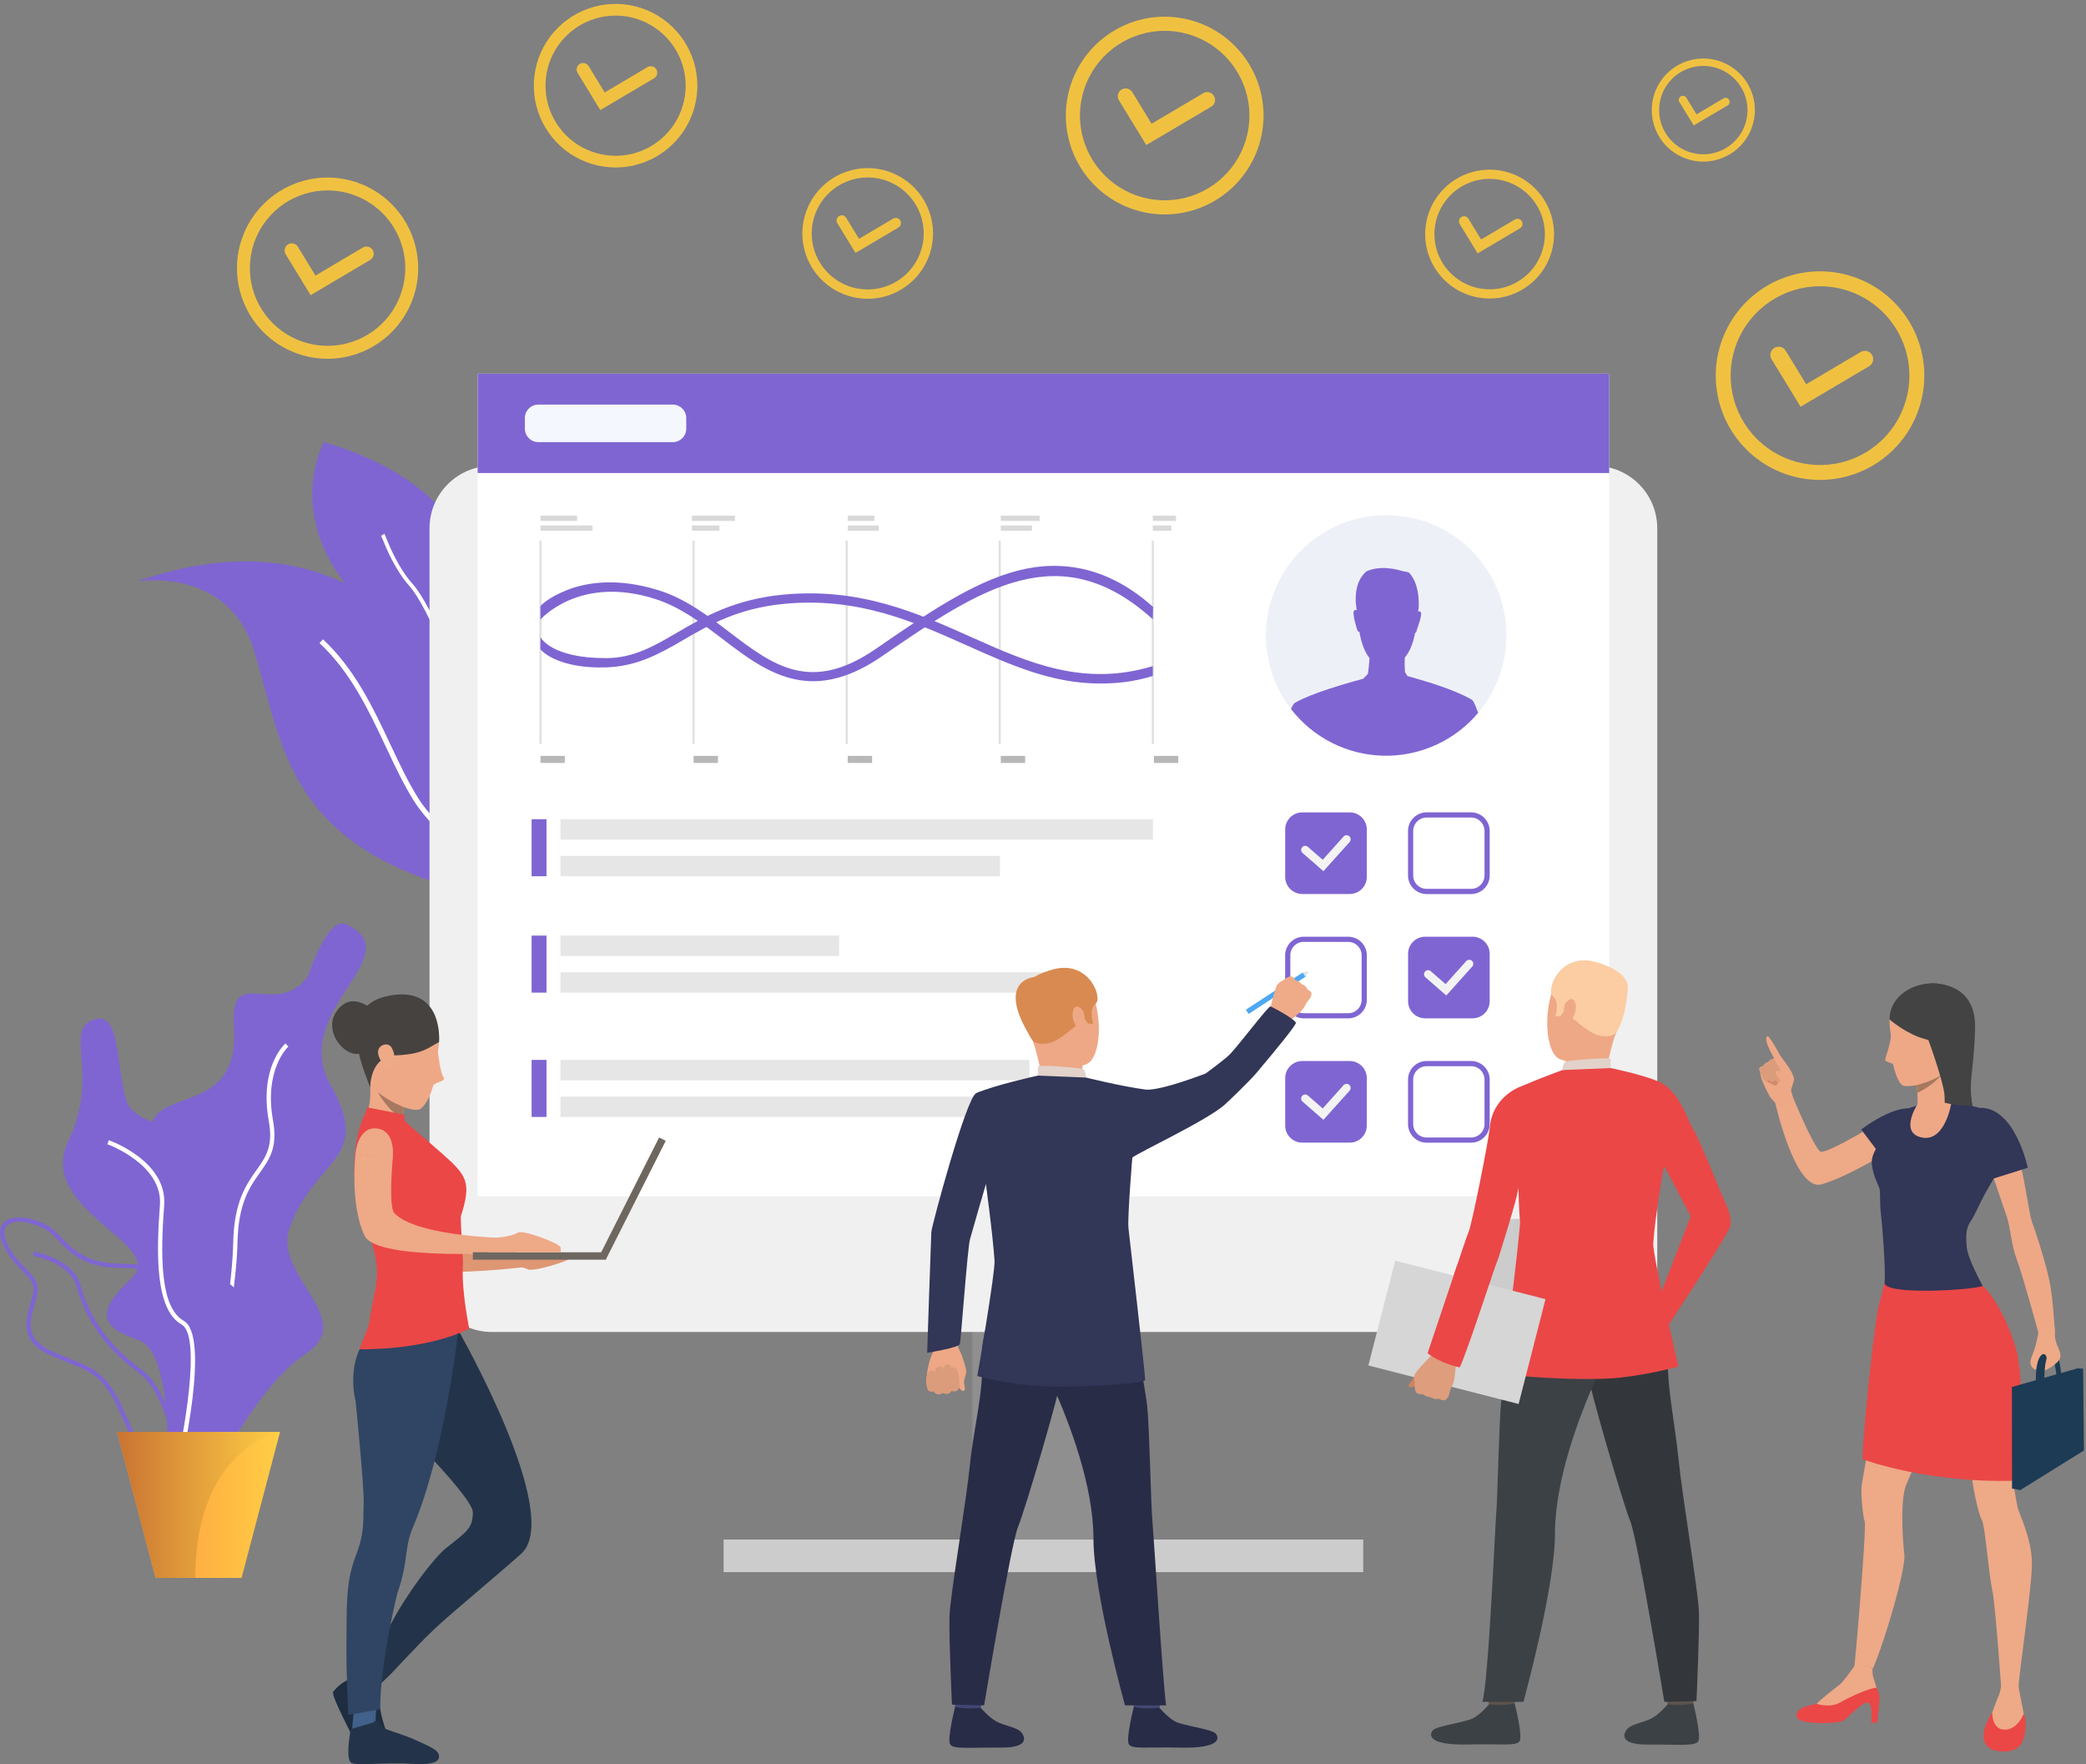 <svg width="162" height="137" viewBox="0 0 162 137" fill="none" xmlns="http://www.w3.org/2000/svg">
<rect x="0" y="0" width="162" height="137" fill="#808080" stroke="none"/>
<g clip-path="url(#clip0_601_1543)">
<path d="M37.938 57.828C39.926 62.169 41.045 66.276 39.579 68.107C39.494 68.214 39.399 68.314 39.296 68.405C38.168 69.399 35.949 69.422 32.202 67.941C22.232 64.003 21.759 57.206 19.742 50.568C17.754 44.014 10.807 45.122 10.633 45.151C26.813 39.517 34.563 50.465 37.938 57.828Z" fill="#7F65D2"/>
<path d="M39.581 68.109C39.495 68.216 39.4 68.315 39.298 68.406C37.424 67.279 33.841 64.887 32.148 62.201C31.351 60.936 30.68 59.508 29.969 58.001C28.625 55.149 27.237 52.2 24.812 49.939L25.083 49.648C27.564 51.963 28.968 54.946 30.327 57.832C31.032 59.329 31.697 60.743 32.483 61.989C34.132 64.608 37.756 67.01 39.581 68.109Z" fill="white"/>
<path d="M36.204 59.601C36.086 59.89 36.01 60.053 36.002 60.076C35.971 59.917 35.941 59.759 35.911 59.601C34.581 52.786 32.803 52.074 27.469 46.116C22.015 40.015 25.151 34.333 25.151 34.333C43.424 39.614 37.445 56.554 36.204 59.601Z" fill="#7F65D2"/>
<path d="M36.206 59.601C36.088 59.89 36.012 60.053 36.004 60.076C35.974 59.917 35.944 59.759 35.913 59.601C36.506 53.709 32.951 46.796 31.834 45.555C30.679 44.271 29.966 42.504 29.699 41.838C29.654 41.728 29.611 41.622 29.598 41.601L29.855 41.456C29.878 41.496 29.908 41.569 29.973 41.731C30.236 42.383 30.935 44.114 32.056 45.359C33.47 46.929 36.749 53.876 36.206 59.601Z" fill="white"/>
<path d="M139.834 31.586L137.582 27.899C137.494 27.754 137.466 27.579 137.506 27.414C137.546 27.249 137.65 27.106 137.795 27.017C137.94 26.928 138.115 26.901 138.28 26.941C138.445 26.981 138.588 27.085 138.677 27.23L140.269 29.839L144.503 27.333C144.65 27.247 144.825 27.222 144.99 27.265C145.155 27.307 145.297 27.414 145.383 27.56C145.47 27.707 145.495 27.882 145.452 28.047C145.41 28.212 145.303 28.354 145.156 28.441L139.834 31.586Z" fill="#F0C141"/>
<path d="M141.345 37.269C139.743 37.269 138.177 36.794 136.845 35.904C135.514 35.014 134.475 33.749 133.863 32.27C133.25 30.79 133.089 29.161 133.402 27.59C133.714 26.019 134.486 24.576 135.619 23.443C136.751 22.311 138.194 21.539 139.766 21.227C141.337 20.915 142.965 21.075 144.445 21.688C145.925 22.301 147.19 23.339 148.079 24.671C148.969 26.003 149.444 27.569 149.444 29.171C149.442 31.318 148.588 33.377 147.069 34.895C145.551 36.413 143.492 37.267 141.345 37.269ZM141.345 22.229C139.972 22.229 138.63 22.636 137.488 23.399C136.346 24.161 135.456 25.245 134.931 26.514C134.405 27.782 134.268 29.178 134.535 30.525C134.803 31.872 135.464 33.109 136.435 34.08C137.406 35.051 138.643 35.712 139.99 35.98C141.336 36.248 142.732 36.11 144.001 35.585C145.269 35.059 146.354 34.17 147.116 33.028C147.879 31.886 148.286 30.544 148.286 29.171C148.284 27.331 147.553 25.566 146.251 24.265C144.95 22.963 143.186 22.231 141.345 22.229Z" fill="#F0C141"/>
<path d="M114.754 19.675L113.363 17.396C113.308 17.306 113.291 17.198 113.316 17.096C113.341 16.994 113.405 16.906 113.495 16.851C113.584 16.796 113.692 16.779 113.794 16.804C113.897 16.829 113.985 16.893 114.04 16.983L115.023 18.597L117.64 17.049C117.685 17.022 117.734 17.005 117.786 16.997C117.837 16.99 117.89 16.993 117.94 17.006C117.991 17.019 118.038 17.041 118.08 17.073C118.121 17.104 118.157 17.143 118.183 17.188C118.21 17.233 118.227 17.282 118.234 17.334C118.242 17.385 118.239 17.438 118.226 17.488C118.213 17.539 118.19 17.586 118.159 17.628C118.128 17.669 118.089 17.705 118.044 17.731L114.754 19.675Z" fill="#F0C141"/>
<path d="M115.688 23.183C114.697 23.184 113.729 22.891 112.906 22.341C112.082 21.792 111.44 21.01 111.061 20.096C110.682 19.181 110.583 18.174 110.776 17.203C110.969 16.232 111.445 15.34 112.146 14.64C112.846 13.94 113.738 13.463 114.709 13.27C115.68 13.077 116.686 13.177 117.601 13.556C118.516 13.935 119.297 14.577 119.847 15.4C120.397 16.224 120.69 17.192 120.689 18.182C120.687 19.508 120.159 20.779 119.222 21.716C118.284 22.654 117.013 23.181 115.688 23.183ZM115.688 13.889C114.839 13.889 114.01 14.14 113.305 14.612C112.599 15.083 112.049 15.753 111.725 16.536C111.4 17.32 111.315 18.183 111.48 19.015C111.645 19.847 112.053 20.611 112.653 21.211C113.253 21.811 114.017 22.22 114.849 22.386C115.681 22.552 116.543 22.467 117.327 22.143C118.111 21.819 118.781 21.27 119.253 20.564C119.725 19.859 119.977 19.03 119.977 18.182C119.976 17.045 119.524 15.954 118.72 15.15C117.915 14.346 116.825 13.893 115.688 13.892V13.889Z" fill="#F0C141"/>
<path d="M89.02 11.264L86.885 7.769C86.809 7.632 86.789 7.471 86.829 7.319C86.869 7.167 86.966 7.037 87.1 6.955C87.234 6.874 87.394 6.847 87.548 6.881C87.701 6.915 87.835 7.006 87.922 7.137L89.433 9.609L93.446 7.236C93.585 7.154 93.75 7.131 93.906 7.171C94.063 7.211 94.197 7.311 94.279 7.45C94.361 7.589 94.385 7.755 94.344 7.911C94.304 8.067 94.204 8.201 94.065 8.283L89.02 11.264Z" fill="#F0C141"/>
<path d="M90.451 16.653C88.933 16.653 87.448 16.202 86.186 15.359C84.923 14.515 83.939 13.316 83.358 11.913C82.777 10.51 82.625 8.967 82.921 7.477C83.217 5.988 83.948 4.62 85.022 3.546C86.096 2.473 87.464 1.741 88.953 1.445C90.442 1.149 91.986 1.301 93.389 1.882C94.792 2.463 95.991 3.447 96.835 4.71C97.678 5.972 98.128 7.457 98.128 8.975C98.126 11.011 97.317 12.962 95.877 14.401C94.438 15.841 92.486 16.65 90.451 16.653ZM90.451 2.394C89.149 2.394 87.877 2.78 86.795 3.503C85.713 4.227 84.869 5.254 84.371 6.457C83.873 7.659 83.743 8.982 83.997 10.259C84.251 11.536 84.877 12.708 85.798 13.628C86.718 14.549 87.891 15.175 89.167 15.429C90.444 15.683 91.767 15.553 92.969 15.055C94.172 14.557 95.2 13.713 95.923 12.631C96.646 11.549 97.032 10.277 97.032 8.975C97.029 7.23 96.335 5.558 95.102 4.324C93.868 3.09 92.196 2.396 90.451 2.394Z" fill="#F0C141"/>
<path d="M66.438 19.642L65.028 17.332C65 17.287 64.982 17.237 64.974 17.185C64.965 17.133 64.968 17.079 64.98 17.028C64.992 16.977 65.015 16.928 65.046 16.886C65.077 16.843 65.116 16.807 65.161 16.78C65.206 16.752 65.256 16.734 65.308 16.726C65.36 16.717 65.413 16.719 65.465 16.732C65.516 16.744 65.564 16.767 65.607 16.798C65.65 16.829 65.686 16.868 65.713 16.913L66.711 18.546L69.363 16.976C69.408 16.949 69.458 16.931 69.511 16.924C69.563 16.917 69.616 16.919 69.667 16.933C69.718 16.946 69.766 16.969 69.809 17C69.851 17.032 69.886 17.072 69.913 17.117C69.94 17.163 69.958 17.213 69.966 17.265C69.973 17.317 69.97 17.371 69.957 17.422C69.944 17.473 69.921 17.521 69.889 17.563C69.857 17.605 69.818 17.641 69.772 17.668L66.438 19.642Z" fill="#F0C141"/>
<path d="M67.387 23.203C66.383 23.203 65.402 22.906 64.568 22.349C63.733 21.791 63.083 20.999 62.699 20.072C62.315 19.145 62.214 18.125 62.41 17.14C62.606 16.156 63.089 15.252 63.798 14.543C64.508 13.833 65.412 13.35 66.396 13.154C67.38 12.958 68.4 13.058 69.327 13.442C70.254 13.826 71.047 14.477 71.604 15.311C72.162 16.145 72.46 17.126 72.46 18.13C72.458 19.475 71.923 20.764 70.972 21.715C70.021 22.666 68.732 23.202 67.387 23.203ZM67.387 13.781C66.527 13.781 65.686 14.037 64.971 14.514C64.255 14.992 63.698 15.671 63.369 16.466C63.039 17.261 62.953 18.135 63.121 18.979C63.289 19.823 63.703 20.598 64.311 21.206C64.92 21.814 65.695 22.228 66.538 22.396C67.382 22.564 68.257 22.478 69.051 22.149C69.846 21.82 70.525 21.262 71.003 20.547C71.481 19.832 71.736 18.991 71.736 18.131C71.736 16.977 71.278 15.871 70.462 15.055C69.647 14.24 68.54 13.781 67.387 13.781Z" fill="#F0C141"/>
<path d="M46.619 8.549L44.855 5.658C44.821 5.602 44.798 5.539 44.787 5.474C44.777 5.408 44.78 5.342 44.795 5.277C44.811 5.213 44.839 5.153 44.878 5.099C44.917 5.046 44.966 5 45.022 4.966C45.078 4.932 45.141 4.908 45.206 4.898C45.272 4.888 45.338 4.891 45.403 4.906C45.467 4.922 45.527 4.95 45.581 4.989C45.634 5.027 45.679 5.076 45.714 5.133L46.962 7.178L50.284 5.213C50.341 5.179 50.404 5.157 50.469 5.148C50.534 5.138 50.601 5.142 50.665 5.158C50.729 5.175 50.789 5.204 50.842 5.243C50.895 5.283 50.939 5.333 50.973 5.389C51.007 5.446 51.029 5.509 51.038 5.575C51.047 5.64 51.044 5.707 51.027 5.771C51.011 5.835 50.982 5.895 50.942 5.948C50.903 6 50.853 6.045 50.796 6.079L46.619 8.549Z" fill="#F0C141"/>
<path d="M47.808 13.006C46.551 13.006 45.324 12.633 44.279 11.935C43.235 11.237 42.421 10.245 41.94 9.085C41.46 7.924 41.334 6.647 41.579 5.416C41.824 4.184 42.429 3.052 43.318 2.164C44.206 1.276 45.338 0.671 46.57 0.426C47.802 0.181 49.079 0.307 50.239 0.788C51.399 1.269 52.391 2.083 53.089 3.128C53.786 4.173 54.158 5.401 54.158 6.657C54.156 8.34 53.486 9.954 52.295 11.144C51.105 12.334 49.491 13.004 47.808 13.006ZM47.808 1.211C46.731 1.211 45.678 1.53 44.783 2.128C43.888 2.726 43.19 3.576 42.778 4.571C42.366 5.566 42.258 6.66 42.468 7.716C42.678 8.772 43.196 9.742 43.957 10.503C44.718 11.265 45.688 11.784 46.744 11.994C47.8 12.204 48.894 12.097 49.889 11.685C50.883 11.273 51.734 10.576 52.332 9.681C52.931 8.786 53.25 7.733 53.25 6.657C53.249 5.213 52.675 3.829 51.655 2.809C50.635 1.788 49.251 1.213 47.808 1.211Z" fill="#F0C141"/>
<path d="M24.124 22.922L22.166 19.716C22.1 19.591 22.084 19.445 22.121 19.308C22.159 19.171 22.247 19.054 22.368 18.98C22.489 18.906 22.633 18.881 22.772 18.909C22.911 18.938 23.034 19.019 23.115 19.135L24.5 21.402L28.18 19.223C28.243 19.186 28.313 19.162 28.385 19.151C28.458 19.141 28.532 19.145 28.603 19.163C28.674 19.181 28.74 19.213 28.799 19.257C28.857 19.301 28.907 19.356 28.944 19.419C28.981 19.483 29.006 19.552 29.016 19.625C29.026 19.697 29.022 19.771 29.004 19.842C28.986 19.913 28.954 19.98 28.91 20.038C28.866 20.097 28.811 20.146 28.748 20.183L24.124 22.922Z" fill="#F0C141"/>
<path d="M25.44 27.862C24.048 27.862 22.688 27.45 21.53 26.676C20.373 25.903 19.471 24.804 18.938 23.518C18.405 22.232 18.266 20.817 18.538 19.452C18.809 18.086 19.479 16.832 20.464 15.848C21.448 14.864 22.702 14.194 24.067 13.922C25.432 13.65 26.847 13.79 28.133 14.323C29.419 14.855 30.518 15.757 31.292 16.915C32.065 18.072 32.478 19.433 32.478 20.825C32.475 22.69 31.733 24.479 30.414 25.798C29.094 27.117 27.306 27.86 25.44 27.862ZM25.44 14.787C24.247 14.787 23.08 15.141 22.087 15.804C21.095 16.467 20.321 17.41 19.864 18.513C19.408 19.616 19.288 20.829 19.521 22C19.754 23.17 20.329 24.246 21.173 25.09C22.017 25.934 23.092 26.509 24.263 26.741C25.433 26.974 26.647 26.855 27.75 26.398C28.852 25.941 29.795 25.168 30.458 24.175C31.121 23.183 31.475 22.016 31.475 20.822C31.474 19.222 30.837 17.688 29.706 16.557C28.574 15.425 27.04 14.789 25.44 14.787Z" fill="#F0C141"/>
<path d="M131.534 9.741L130.422 7.922C130.4 7.886 130.385 7.847 130.379 7.806C130.372 7.765 130.374 7.723 130.384 7.682C130.394 7.642 130.411 7.604 130.436 7.57C130.46 7.536 130.491 7.508 130.527 7.486C130.562 7.464 130.602 7.45 130.643 7.443C130.684 7.437 130.726 7.439 130.766 7.448C130.807 7.458 130.845 7.476 130.879 7.5C130.912 7.525 130.941 7.556 130.962 7.591L131.753 8.88L133.845 7.642C133.918 7.599 134.004 7.587 134.086 7.607C134.167 7.628 134.237 7.681 134.28 7.753C134.323 7.825 134.335 7.912 134.314 7.993C134.294 8.075 134.241 8.145 134.169 8.187L131.534 9.741Z" fill="#F0C141"/>
<path d="M132.281 12.552C131.489 12.552 130.715 12.317 130.057 11.877C129.398 11.437 128.885 10.812 128.582 10.08C128.279 9.348 128.2 8.543 128.354 7.767C128.509 6.99 128.89 6.277 129.45 5.717C130.01 5.157 130.724 4.776 131.5 4.621C132.277 4.467 133.082 4.546 133.814 4.85C134.545 5.153 135.17 5.666 135.61 6.324C136.05 6.983 136.285 7.757 136.285 8.549C136.283 9.61 135.861 10.628 135.111 11.378C134.36 12.129 133.342 12.551 132.281 12.552ZM132.281 5.119C131.602 5.119 130.939 5.32 130.374 5.697C129.81 6.074 129.37 6.61 129.11 7.237C128.851 7.864 128.783 8.554 128.915 9.22C129.047 9.886 129.374 10.497 129.854 10.977C130.334 11.457 130.946 11.784 131.611 11.916C132.277 12.049 132.967 11.981 133.594 11.721C134.221 11.461 134.757 11.022 135.134 10.457C135.512 9.893 135.713 9.229 135.713 8.551C135.712 7.64 135.351 6.768 134.707 6.124C134.064 5.48 133.191 5.118 132.281 5.117V5.119Z" fill="#F0C141"/>
<path d="M75.509 120.822H86.551V87.284H75.509V120.822Z" fill="#8F8F8F"/>
<path d="M38.207 103.439L123.853 103.439C126.532 103.439 128.703 101.268 128.703 98.59V41.027C128.703 38.349 126.532 36.177 123.853 36.177L38.207 36.177C35.529 36.177 33.357 38.349 33.357 41.027L33.357 98.59C33.357 101.268 35.529 103.439 38.207 103.439Z" fill="#F0F0F0"/>
<path d="M37.095 92.899L124.973 92.899L124.973 29.019L37.095 29.019L37.095 92.899Z" fill="white"/>
<path d="M37.095 36.734L124.973 36.734V29.019L37.095 29.019V36.734Z" fill="#7F65D2"/>
<path d="M114.277 97.722C114.277 99.421 115.897 100.798 117.894 100.798C119.892 100.798 121.51 99.421 121.51 97.722C121.51 96.024 119.891 94.647 117.894 94.647C115.898 94.647 114.277 96.024 114.277 97.722Z" fill="#CCCCCC"/>
<path d="M105.871 119.556H56.195V122.087H105.871V119.556Z" fill="#CCCCCC"/>
<path d="M52.248 31.419H41.809C41.231 31.419 40.762 31.888 40.762 32.467V33.287C40.762 33.866 41.231 34.335 41.809 34.335H52.248C52.826 34.335 53.295 33.866 53.295 33.287V32.467C53.295 31.888 52.826 31.419 52.248 31.419Z" fill="#F5F7FF"/>
<path d="M89.541 63.617H43.531V65.199H89.541V63.617Z" fill="#E6E6E6"/>
<path d="M77.656 66.466H43.531V68.047H77.656V66.466Z" fill="#E6E6E6"/>
<path d="M65.169 72.655H43.531V74.237H65.169V72.655Z" fill="#E6E6E6"/>
<path d="M82.405 75.503H43.531V77.085H82.405V75.503Z" fill="#E6E6E6"/>
<path d="M79.948 82.309H43.531V83.891H79.948V82.309Z" fill="#E6E6E6"/>
<path d="M88 85.158H43.531V86.739H88V85.158Z" fill="#E6E6E6"/>
<path d="M42.441 63.617H41.285V68.047H42.441V63.617Z" fill="#7F65D2"/>
<path d="M42.441 72.655H41.285V77.085H42.441V72.655Z" fill="#7F65D2"/>
<path d="M42.441 82.309H41.285V86.739H42.441V82.309Z" fill="#7F65D2"/>
<path d="M104.82 82.397H101.135C100.402 82.397 99.809 82.991 99.809 83.723V87.408C99.809 88.141 100.402 88.734 101.135 88.734H104.82C105.552 88.734 106.146 88.141 106.146 87.408V83.723C106.146 82.991 105.552 82.397 104.82 82.397Z" fill="#7F65D2"/>
<path d="M102.777 86.962L101.175 85.565C101.14 85.539 101.111 85.506 101.089 85.468C101.067 85.43 101.053 85.388 101.049 85.345C101.044 85.301 101.048 85.257 101.062 85.216C101.075 85.174 101.096 85.135 101.125 85.102C101.154 85.069 101.189 85.043 101.229 85.024C101.268 85.006 101.311 84.996 101.355 84.994C101.399 84.993 101.442 85.001 101.483 85.018C101.523 85.034 101.56 85.059 101.59 85.091L102.723 86.078L104.338 84.277C104.394 84.214 104.473 84.176 104.557 84.171C104.64 84.166 104.723 84.194 104.786 84.25C104.849 84.306 104.887 84.384 104.892 84.468C104.897 84.552 104.869 84.635 104.813 84.698L102.777 86.962Z" fill="#F3F3F3"/>
<path d="M104.703 79.083H101.249C100.866 79.083 100.499 78.93 100.228 78.66C99.957 78.389 99.805 78.022 99.805 77.639V74.188C99.805 73.805 99.957 73.438 100.228 73.167C100.499 72.896 100.866 72.743 101.249 72.743H104.703C105.086 72.743 105.454 72.896 105.725 73.166C105.995 73.437 106.148 73.805 106.148 74.188V77.642C106.147 78.025 105.994 78.391 105.723 78.661C105.453 78.931 105.086 79.083 104.703 79.083ZM101.249 73.142C101.112 73.142 100.976 73.169 100.849 73.222C100.723 73.275 100.608 73.352 100.511 73.449C100.415 73.546 100.338 73.661 100.286 73.788C100.234 73.915 100.207 74.05 100.207 74.188V77.642C100.208 77.918 100.317 78.183 100.513 78.378C100.708 78.573 100.973 78.683 101.249 78.684H104.703C104.98 78.684 105.245 78.574 105.44 78.379C105.635 78.183 105.745 77.919 105.746 77.642V74.188C105.745 73.911 105.636 73.646 105.44 73.451C105.245 73.255 104.98 73.145 104.703 73.145L101.249 73.142Z" fill="#7F65D2"/>
<path d="M114.247 88.737H110.792C110.409 88.737 110.042 88.585 109.771 88.314C109.5 88.043 109.348 87.676 109.348 87.294V83.839C109.348 83.456 109.5 83.089 109.771 82.818C110.042 82.547 110.409 82.395 110.792 82.394H114.247C114.63 82.395 114.997 82.547 115.268 82.818C115.538 83.089 115.691 83.456 115.691 83.839V87.294C115.691 87.676 115.538 88.043 115.268 88.314C114.997 88.585 114.63 88.737 114.247 88.737ZM110.792 82.796C110.515 82.797 110.25 82.907 110.055 83.102C109.86 83.298 109.75 83.562 109.749 83.839V87.294C109.75 87.57 109.86 87.834 110.055 88.03C110.251 88.225 110.515 88.335 110.792 88.335H114.247C114.523 88.335 114.788 88.225 114.983 88.029C115.178 87.834 115.288 87.57 115.289 87.294V83.839C115.288 83.562 115.179 83.298 114.983 83.102C114.788 82.907 114.523 82.797 114.247 82.796H110.792Z" fill="#7F65D2"/>
<path d="M114.363 72.743H110.678C109.945 72.743 109.352 73.337 109.352 74.069V77.754C109.352 78.486 109.945 79.08 110.678 79.08H114.363C115.095 79.08 115.689 78.486 115.689 77.754V74.069C115.689 73.337 115.095 72.743 114.363 72.743Z" fill="#7F65D2"/>
<path d="M112.32 77.307L110.718 75.911C110.683 75.885 110.654 75.852 110.632 75.814C110.61 75.776 110.596 75.734 110.592 75.69C110.587 75.647 110.591 75.603 110.604 75.561C110.618 75.519 110.639 75.481 110.668 75.448C110.697 75.415 110.732 75.388 110.772 75.37C110.811 75.351 110.854 75.341 110.898 75.34C110.942 75.339 110.985 75.347 111.026 75.363C111.066 75.38 111.103 75.405 111.133 75.436L112.266 76.424L113.881 74.622C113.939 74.566 114.015 74.534 114.095 74.532C114.175 74.53 114.253 74.559 114.313 74.612C114.373 74.666 114.41 74.74 114.417 74.82C114.424 74.9 114.401 74.979 114.352 75.042L112.32 77.307Z" fill="#F3F3F3"/>
<path d="M114.247 69.429H110.792C110.409 69.428 110.042 69.276 109.771 69.005C109.5 68.735 109.348 68.368 109.348 67.985V64.53C109.348 64.147 109.5 63.78 109.771 63.509C110.042 63.238 110.409 63.086 110.792 63.085H114.247C114.63 63.086 114.997 63.238 115.268 63.509C115.538 63.78 115.691 64.147 115.691 64.53V67.985C115.691 68.368 115.538 68.735 115.268 69.005C114.997 69.276 114.63 69.428 114.247 69.429ZM110.792 63.488C110.515 63.488 110.25 63.598 110.055 63.794C109.86 63.989 109.75 64.254 109.749 64.53V67.985C109.75 68.261 109.86 68.526 110.055 68.721C110.25 68.917 110.515 69.027 110.792 69.027H114.247C114.523 69.026 114.788 68.916 114.983 68.721C115.178 68.526 115.288 68.261 115.289 67.985V64.53C115.288 64.254 115.179 63.989 114.983 63.794C114.788 63.598 114.523 63.488 114.247 63.488H110.792Z" fill="#7F65D2"/>
<path d="M104.82 63.088H101.135C100.402 63.088 99.809 63.682 99.809 64.415V68.099C99.809 68.832 100.402 69.425 101.135 69.425H104.82C105.552 69.425 106.146 68.832 106.146 68.099V64.415C106.146 63.682 105.552 63.088 104.82 63.088Z" fill="#7F65D2"/>
<path d="M102.777 67.653L101.175 66.256C101.14 66.23 101.111 66.197 101.089 66.159C101.067 66.121 101.053 66.079 101.049 66.036C101.044 65.992 101.048 65.948 101.062 65.907C101.075 65.865 101.096 65.826 101.125 65.793C101.154 65.761 101.189 65.734 101.229 65.715C101.268 65.697 101.311 65.687 101.355 65.686C101.399 65.684 101.442 65.692 101.483 65.709C101.523 65.726 101.56 65.75 101.59 65.782L102.723 66.769L104.338 64.967C104.366 64.936 104.4 64.911 104.437 64.893C104.475 64.874 104.515 64.864 104.557 64.861C104.598 64.859 104.64 64.865 104.679 64.878C104.719 64.892 104.755 64.913 104.786 64.941C104.817 64.969 104.843 65.002 104.861 65.04C104.879 65.077 104.89 65.118 104.892 65.159C104.895 65.201 104.889 65.243 104.875 65.282C104.862 65.321 104.84 65.358 104.813 65.389L102.777 67.653Z" fill="#F3F3F3"/>
<path d="M26.9 71.783C25.404 71.071 23.915 75.83 23.915 75.83C21.373 79.19 17.819 74.723 18.167 79.743C18.774 88.531 8.05 82.51 12.998 91.683C17.945 100.856 8.629 96.871 11.704 104.27C14.779 111.67 10.793 120.494 15.421 116.867C15.421 116.867 19.494 107.932 23.695 105.17C27.896 102.409 21.178 99.127 22.492 95.374C24.401 89.917 29.001 90.135 25.685 84.276C22.368 78.417 31.985 74.215 26.9 71.783Z" fill="#7F65D2"/>
<path d="M13.955 113.505C15.96 112.094 18.304 102.266 18.447 96.412C18.519 93.413 19.405 92.165 20.187 91.062C20.934 90.008 21.579 89.099 21.203 87.01C20.485 83.017 22.374 81.293 22.394 81.277L22.175 81.027C22.091 81.1 20.119 82.878 20.877 87.068C21.228 89.021 20.649 89.836 19.916 90.87C19.147 91.955 18.189 93.304 18.115 96.406C17.965 102.688 15.565 111.968 13.766 113.235L13.955 113.505Z" fill="white"/>
<path d="M9.752 110.642C9.563 110.213 9.367 109.772 9.146 109.297C8 106.879 6.985 106.481 5.304 105.818C4.893 105.66 4.428 105.474 3.917 105.244C1.509 104.161 1.974 102.566 2.386 101.16C2.443 100.963 2.501 100.764 2.551 100.572C2.763 99.744 2.356 99.329 1.74 98.7C1.282 98.234 0.712 97.652 0.273 96.734C-0.208 95.729 0.035 95.19 0.327 94.915C0.938 94.336 2.347 94.441 3.677 95.169C4.09 95.394 4.43 95.751 4.79 96.128C5.638 97.016 6.694 98.121 9.362 98.133C10.884 98.14 11.717 98.35 12.149 98.835C12.639 99.389 12.544 100.21 12.419 101.351C12.375 101.746 12.325 102.192 12.295 102.675C12.113 105.558 13.814 107.637 13.831 107.657C14.848 108.868 16.101 111.379 15.56 112.925C15.334 113.573 14.827 113.981 14.053 114.137C13.774 114.196 13.491 114.227 13.206 114.229C11.339 114.233 10.656 112.685 9.752 110.642ZM3.518 95.467C2.332 94.818 1.056 94.688 0.555 95.163C0.175 95.524 0.354 96.142 0.572 96.598C0.988 97.468 1.513 98.003 1.977 98.476C2.621 99.134 3.13 99.652 2.872 100.661C2.821 100.859 2.763 101.057 2.704 101.259C2.295 102.655 1.908 103.98 4.053 104.948C4.557 105.174 5.019 105.355 5.426 105.515C7.123 106.181 8.244 106.622 9.446 109.158C9.67 109.633 9.867 110.076 10.057 110.507C11.094 112.858 11.717 114.277 13.988 113.819C14.638 113.688 15.062 113.352 15.247 112.822C15.722 111.46 14.584 109.075 13.578 107.877C13.505 107.789 11.774 105.68 11.964 102.658C11.995 102.167 12.043 101.715 12.091 101.314C12.208 100.258 12.294 99.495 11.902 99.056C11.544 98.654 10.761 98.471 9.362 98.465C6.552 98.451 5.443 97.29 4.551 96.356C4.195 95.983 3.886 95.661 3.519 95.46L3.518 95.467Z" fill="#7F65D2"/>
<path d="M14.015 116.148L14.346 116.13C14.33 115.819 13.912 108.484 10.967 106.338C7.736 103.983 6.718 101.452 6.232 99.754C5.661 97.751 2.753 97.217 2.628 97.195L2.57 97.521C2.598 97.527 5.399 98.042 5.914 99.844C6.413 101.591 7.459 104.194 10.772 106.606C13.591 108.665 14.015 116.073 14.015 116.148Z" fill="#7F65D2"/>
<path d="M7.282 79.184C9.375 78.466 8.943 82.501 9.825 85.486C10.708 88.471 19.665 86.788 15.905 94.263C12.146 101.738 20.66 96.763 18.12 103.286C15.58 109.809 17.899 116.784 15.134 115.01C12.37 113.235 13.582 105.022 10.706 104.046C7.83 103.07 7.363 101.931 10.209 99.278C13.055 96.625 2.751 93.991 5.294 88.633C7.837 83.276 4.864 80.013 7.282 79.184Z" fill="#7F65D2"/>
<path d="M13.851 114.697C14.114 113.58 16.361 103.753 14.264 102.566C12.415 101.519 12.461 97.447 12.749 93.602C13.005 90.201 8.633 88.607 8.447 88.541L8.336 88.857C8.379 88.872 12.655 90.429 12.419 93.58C12.123 97.528 12.091 101.719 14.101 102.857C15.694 103.76 14.227 111.657 13.528 114.624L13.851 114.697Z" fill="white"/>
<path d="M21.749 111.198L18.761 122.535H12.082L9.094 111.198H21.749Z" fill="url(#paint0_linear_601_1543)"/>
<path d="M21.749 111.195C21.749 111.195 15.17 112.43 15.17 122.533H12.082L9.094 111.195H21.749Z" fill="url(#paint1_linear_601_1543)"/>
<path d="M74.088 103.673C74.088 103.673 74.318 104.05 74.347 104.357C74.369 104.601 74.574 104.965 74.663 105.166C74.752 105.366 75.037 106.273 75.047 106.51C75.047 106.606 74.836 107.216 74.866 107.411C74.897 107.607 75.009 107.993 74.833 108.019C74.658 108.045 74.46 107.728 74.46 107.728C74.464 107.777 74.454 107.827 74.43 107.871C74.407 107.915 74.371 107.952 74.328 107.976C74.039 108.109 73.887 107.992 73.887 107.992C73.887 107.992 73.781 108.189 73.65 108.216C73.356 108.274 73.212 108.156 73.212 108.156C73.116 108.228 72.999 108.266 72.879 108.263C72.803 108.26 72.729 108.238 72.664 108.198C72.599 108.157 72.546 108.101 72.51 108.034C72.51 108.034 72.18 108.1 72.085 107.947C71.989 107.793 72.005 107.63 71.966 107.49C71.926 107.349 71.956 106.093 72.383 105.188C72.81 104.282 72.275 103.399 72.275 103.399L74.088 103.673Z" fill="#EEA886"/>
<path d="M74.504 107.613C74.504 107.613 74.534 106.485 74.237 106.244C73.941 106.004 73.906 106.411 73.906 106.411C73.906 106.411 73.946 106.008 73.622 105.954C73.298 105.899 73.283 106.378 73.283 106.378C73.275 106.335 73.258 106.294 73.234 106.258C73.209 106.221 73.177 106.191 73.14 106.168C73.103 106.144 73.061 106.129 73.018 106.123C72.975 106.117 72.93 106.119 72.888 106.131C72.547 106.195 72.629 106.591 72.629 106.591C72.629 106.591 72.303 106.203 72.092 106.576C71.735 107.209 72.078 107.95 72.078 107.95C72.078 107.95 72.179 108.121 72.504 108.037C72.504 108.037 72.72 108.474 73.206 108.159C73.206 108.159 73.703 108.433 73.884 107.995C73.886 107.995 74.43 108.255 74.504 107.613Z" fill="#DB9C7C"/>
<path d="M77.916 87.418C77.916 87.418 75.985 93.857 75.332 96.231C75.127 96.976 74.632 104.089 74.541 104.376C74.451 104.664 72.004 105.056 72.004 105.056C72.004 105.056 72.3 96.158 72.328 95.672C72.356 95.187 75.032 85.251 75.808 84.897C76.39 84.631 76.698 84.851 77.433 85.396C78.469 86.16 77.916 87.418 77.916 87.418Z" fill="#323657"/>
<path d="M101.175 75.519L96.754 78.412L96.969 78.74L101.39 75.847L101.175 75.519Z" fill="#4DA8F2"/>
<path d="M101.859 77.17C101.84 77.293 101.801 77.411 101.745 77.521C101.745 77.521 101.6 77.694 101.507 77.823C101.482 77.856 101.459 77.89 101.439 77.925C101.348 78.133 101.224 78.324 101.073 78.492C100.863 78.707 100.045 79.385 100.045 79.385L99.343 78.789L98.613 78.462C98.613 78.462 99.022 76.686 99.195 76.465C99.211 76.444 99.229 76.423 99.248 76.404C99.413 76.231 99.608 76.167 99.705 76.088C99.741 76.058 100.116 75.787 100.25 75.822C100.326 75.837 100.396 75.87 100.455 75.919C100.514 75.969 100.559 76.032 100.587 76.104C100.587 76.104 100.947 76.214 101.087 76.425C101.087 76.425 101.421 76.516 101.521 76.828C101.515 76.83 101.844 76.962 101.859 77.17Z" fill="#EFAA88"/>
<path d="M76.347 131.375C76.347 131.375 76.17 132.598 76.148 132.781C76.126 132.965 74.189 132.673 74.189 132.673L74.031 131.218C74.031 131.218 76.105 131.201 76.347 131.375Z" fill="#424773"/>
<path d="M76.169 132.625C76.169 132.625 76.783 133.362 77.377 133.683C77.971 134.004 78.903 134.13 79.254 134.463C79.507 134.701 80.176 135.736 77.711 135.714C75.246 135.693 74.058 135.861 73.794 135.464C73.53 135.068 74.177 132.539 74.177 132.539C74.177 132.539 74.76 132.753 76.169 132.625Z" fill="#292C47"/>
<path d="M90.225 131.375C90.225 131.375 90.049 132.598 90.027 132.781C90.005 132.965 88.068 132.673 88.068 132.673L87.91 131.218C87.91 131.218 89.983 131.201 90.225 131.375Z" fill="#424773"/>
<path d="M90.048 132.625C90.048 132.625 90.662 133.362 91.256 133.683C91.85 134.004 94.033 134.267 94.384 134.599C94.637 134.837 95.058 135.805 91.59 135.714C89.126 135.65 87.937 135.861 87.673 135.464C87.409 135.068 88.055 132.539 88.055 132.539C88.055 132.539 88.605 132.767 90.048 132.625Z" fill="#292C47"/>
<path d="M77.951 99.972C77.951 99.972 76.132 102.863 76.267 105.476C76.401 108.09 75.607 110.943 75.334 113.673C75.029 116.717 73.782 123.922 73.736 125.551C73.69 127.179 73.93 132.377 73.93 132.377L76.427 132.434C76.427 132.434 78.524 119.837 79.067 118.552C79.61 117.267 82.303 108.103 82.394 107.075C82.484 106.047 77.951 99.972 77.951 99.972Z" fill="#292C47"/>
<path d="M87.531 100.362C87.531 100.362 88.903 107.524 89.084 109.124C89.265 110.724 89.385 116.866 89.479 117.865C89.573 118.865 90.325 130.919 90.562 132.434H87.37C87.37 132.434 84.919 123.651 84.919 119.495C84.919 115.339 83.027 110.46 81.805 107.718C80.583 104.977 77.786 104.911 77.035 99.823C77.04 99.823 86.514 98.749 87.531 100.362Z" fill="#292C47"/>
<path d="M80.99 75.664C80.99 75.664 83.432 74.751 84.558 76.613C85.684 78.474 85.576 82.195 84.345 82.653C83.114 83.11 81.261 82.871 80.634 81.704C80.007 80.537 79.434 78.857 79.462 77.735C79.49 76.613 80.348 75.988 80.99 75.664Z" fill="#EEA886"/>
<path d="M84.078 82.735C84.078 82.735 83.976 83.394 84.145 83.719C84.313 84.044 80.982 84.052 80.982 84.052C80.982 84.052 80.711 82.286 80.198 80.793C79.685 79.3 84.078 82.735 84.078 82.735Z" fill="#EEA886"/>
<path d="M80.198 80.793C80.198 80.793 80.428 81.172 81.367 81.025C82.307 80.878 83.451 79.629 83.843 79.491C84.236 79.354 84.239 79.124 84.239 79.124L84.485 79.483L84.901 79.509C84.901 79.509 84.521 78.391 85.094 77.936C85.668 77.48 84.5 74.319 81.488 75.371C81.488 75.371 79.175 76.009 79.26 77.325C79.345 78.64 79.681 80.138 80.198 80.793Z" fill="#D88A51"/>
<path d="M84.344 83.681C84.344 83.681 84.334 83.06 84.052 83C83.771 82.94 80.947 82.669 80.602 82.805V83.528C80.602 83.528 81.267 83.938 84.344 83.681Z" fill="#E2D2CA"/>
<path d="M84.175 78.646C84.122 78.425 83.561 77.795 83.346 78.469C83.131 79.144 83.671 80.051 83.972 79.972C84.272 79.893 84.308 79.205 84.175 78.646Z" fill="#EEA886"/>
<path d="M89.015 84.62C87.078 84.365 84.344 83.68 84.344 83.68L80.601 83.528C80.601 83.528 77.166 84.284 75.813 84.895C75.685 84.953 75.684 87.959 75.332 88.748L76.453 91.114C76.453 91.114 77.102 95.801 77.235 97.886C77.298 98.843 75.9 106.859 75.9 106.859C75.9 106.859 77.397 107.301 79.952 107.582C82.506 107.864 88.887 107.48 88.929 107.179C88.971 106.878 87.693 95.944 87.637 95.38C87.551 94.51 87.937 89.893 87.937 89.893C88.527 89.436 93.705 87.032 95.118 85.781C95.496 85.446 97.094 83.892 97.545 83.356C99.151 81.458 100.471 79.826 100.629 79.475C100.811 79.275 98.843 78.214 98.668 78.156C98.515 78.105 96.384 80.932 95.549 81.837C95.176 82.241 93.627 83.367 93.627 83.367C93.627 83.367 90.226 84.69 89.015 84.62Z" fill="#323657"/>
<path d="M80.292 75.883C80.292 75.883 77.178 76.126 80.196 80.793L80.292 75.883Z" fill="#D88A51"/>
<path d="M101.387 75.835L101.642 75.445L101.172 75.507L101.387 75.835Z" fill="#DFE1E8"/>
<path d="M39.033 98.238C39.033 98.238 40.548 98.329 40.973 98.566C41.397 98.802 44.261 97.898 44.315 97.691C44.367 97.483 44.315 97.38 44.315 97.38H38.691L39.033 98.238Z" fill="#DE9673"/>
<path d="M32.23 91.556C32.23 91.556 31.747 95.352 32.23 95.852C34.077 97.75 40.92 97.603 40.92 97.603V98.376C40.92 98.376 30.518 99.674 29.551 97.656C28.39 95.232 28.84 91.278 28.84 91.278L32.23 91.556Z" fill="#DE9673"/>
<path d="M28.799 131.582L29.417 130.877L28.301 129.71L27.359 130.37L28.799 131.582Z" fill="#2F4563"/>
<path d="M27.358 130.37C27.358 130.37 28.631 131.329 28.986 131.368C29.34 131.407 29.507 131.564 29.465 132.104C29.423 132.643 29.982 134.916 30.372 134.95C30.762 134.985 32.089 134.994 32.33 135.869C32.571 136.745 28.119 136.56 27.843 135.843C27.567 135.126 25.651 131.647 25.878 131.367C26.105 131.087 26.705 130.46 27.358 130.37Z" fill="#1E2D40"/>
<path d="M35.525 103.186C35.525 103.186 43.842 117.675 40.465 120.672C39.141 121.847 37.867 122.911 36.037 124.484C35.063 125.32 33.887 126.289 32.493 127.74L32.435 127.801C31.441 128.837 30.616 129.713 30.368 129.984C30.358 129.992 30.351 130.001 30.343 130.009L30.316 130.039L29.39 130.922L28.031 129.728C28.031 129.728 29.571 127.598 30.439 125.962C31.658 123.669 33.705 120.966 34.652 120.212C36.275 118.922 36.721 118.669 36.721 117.436C36.721 116.113 29.098 108.722 29.098 108.722C29.098 108.722 27.991 104.096 30.634 102.887C33.209 101.706 35.525 103.186 35.525 103.186Z" fill="#23344A"/>
<path d="M29.186 133.826C29.186 133.826 29.133 133.159 29.246 132.732C29.358 132.305 27.524 132.55 27.524 132.55C27.524 132.55 27.287 134.332 27.357 134.74C27.426 135.148 29.186 133.826 29.186 133.826Z" fill="#41608A"/>
<path d="M29.527 132.734L27.052 133.178C27.052 133.178 26.875 130.021 26.906 127.603C26.941 125.003 26.81 122.96 27.604 120.891C28.347 118.956 28.178 118.218 28.242 116.896C28.307 115.575 27.61 108.771 27.61 108.771C27.61 108.771 26.765 105.725 28.721 103.576C30.627 101.482 35.558 103.567 35.558 103.567C35.558 103.567 34.53 112.863 32.064 118.612C31.367 120.239 31.744 121.227 30.854 123.741C30.852 123.743 29.5 129.224 29.527 132.734Z" fill="#2F4563"/>
<path d="M31.682 85.192C31.545 85.439 31.446 85.706 31.388 85.983C31.326 86.265 31.282 86.552 31.255 86.84C31.219 87.199 31.203 87.56 31.206 87.921C31.206 87.921 27.906 87.202 28.447 86.433C28.988 85.663 28.67 83.33 28.67 83.33C28.67 83.33 32.109 84.471 31.682 85.192Z" fill="#EEA987"/>
<path d="M33.539 78.835C33.539 78.835 34.383 79.568 34.006 81.682C34.006 81.682 34.193 83.365 34.451 83.659C34.709 83.952 33.759 84.06 33.66 84.271C33.561 84.483 33.37 85.472 32.711 86.069C32.052 86.665 28.771 84.868 28.612 83.855C28.452 82.842 26.181 78.485 29.776 78.286C33.37 78.087 33.539 78.835 33.539 78.835Z" fill="#EEA886"/>
<path d="M35.798 94.431C35.731 94.643 35.983 97.894 35.956 98.175C35.83 99.713 36.227 102.05 36.384 102.888C36.421 103.086 36.441 103.187 36.441 103.187C32.878 104.927 27.922 104.777 27.922 104.777C27.94 104.643 28.633 102.968 28.649 102.84C28.943 100.748 29.376 99.793 29.258 98.378C29.192 97.583 28.99 96.752 28.571 95.722C27.36 92.749 27.427 90.77 27.622 89.136C27.817 87.502 28.309 86.571 28.309 86.571L31.32 86.894C31.959 87.602 32.527 87.979 34.343 89.591C36.282 91.306 36.62 91.826 35.798 94.431Z" fill="#EB4747"/>
<path d="M27.243 134.277C27.243 134.277 28.983 133.782 29.036 133.734C29.089 133.686 29.099 133.576 29.339 133.676C29.58 133.775 29.679 134.136 29.914 134.251C30.15 134.367 31.587 134.787 32.374 135.174C32.659 135.314 33.862 135.773 34.035 136.156C34.207 136.54 34.154 137.116 32.086 136.979C30.017 136.843 27.755 137.138 27.302 136.908C26.849 136.679 27.124 134.876 27.243 134.277Z" fill="#23344A"/>
<path d="M34.095 80.922C34.095 80.922 34.499 76.533 30.244 77.317C25.989 78.1 28.182 82.897 28.755 84.46C28.755 84.46 28.686 82.033 30.732 81.954C32.779 81.874 33.206 81.4 34.095 80.922Z" fill="#464240"/>
<path d="M30.402 81.337C30.145 80.892 29.267 81.129 29.367 81.811C29.468 82.494 30.172 83.167 30.405 82.839C30.638 82.511 30.78 81.992 30.402 81.337Z" fill="#EEA987"/>
<path d="M30.5 89.959C30.5 89.959 30.149 93.719 30.632 94.217C32.479 96.115 39.764 96.155 39.764 96.155L40.112 97.249C40.112 97.249 29.283 97.986 28.317 95.968C27.155 93.544 27.605 89.59 27.605 89.59L30.5 89.959Z" fill="#EEA987"/>
<path d="M28.896 78.397C28.896 78.397 27.257 76.825 26.092 78.606C24.926 80.386 27.476 82.87 28.509 81.396C29.542 79.922 28.896 78.397 28.896 78.397Z" fill="#464240"/>
<path d="M31.389 85.987C31.327 86.268 31.282 86.553 31.256 86.84C30.159 86.34 29.34 84.813 29.34 84.813C30.131 85.498 31.391 85.99 31.391 85.99L31.389 85.987Z" fill="#A77860"/>
<path d="M47.051 97.248H36.723V97.824H47.051V97.248Z" fill="#6E6760"/>
<path d="M51.187 88.334L46.535 97.555L47.05 97.815L51.702 88.594L51.187 88.334Z" fill="#6E6760"/>
<path d="M38.243 96.155C38.243 96.155 39.758 96.039 40.183 95.738C40.608 95.438 43.472 96.587 43.526 96.852C43.579 97.118 43.526 97.248 43.526 97.248H37.898L38.243 96.155Z" fill="#EEA987"/>
<path d="M28.316 86.569L28.528 85.994L31.42 86.569V87.082L28.316 86.569Z" fill="#EB4747"/>
<path d="M30.496 90.009C30.496 90.009 30.806 87.83 29.289 87.637C27.772 87.444 27.605 89.596 27.605 89.596L30.496 90.009Z" fill="#EEA987"/>
<path d="M129.332 131.092C129.332 131.092 129.508 132.326 129.53 132.511C129.552 132.696 131.488 132.402 131.488 132.402L131.647 130.933C131.647 130.933 129.574 130.918 129.332 131.092Z" fill="#5C544D"/>
<path d="M129.509 132.354C129.509 132.354 128.895 133.098 128.302 133.422C127.709 133.746 126.776 133.874 126.425 134.213C126.172 134.455 125.503 135.497 127.967 135.478C130.432 135.459 131.62 135.626 131.884 135.226C132.148 134.825 131.502 132.276 131.502 132.276C131.502 132.276 130.918 132.482 129.509 132.354Z" fill="#3C4145"/>
<path d="M115.457 131.092C115.457 131.092 115.633 132.326 115.655 132.511C115.676 132.696 117.613 132.402 117.613 132.402L117.772 130.933C117.772 130.933 115.699 130.918 115.457 131.092Z" fill="#5C544D"/>
<path d="M115.635 132.354C115.635 132.354 115.023 133.098 114.429 133.422C113.835 133.746 111.652 134.012 111.3 134.347C111.047 134.589 110.626 135.564 114.094 135.472C116.557 135.408 117.747 135.62 118.011 135.22C118.275 134.82 117.629 132.271 117.629 132.271C117.629 132.271 117.079 132.497 115.635 132.354Z" fill="#3C4145"/>
<path d="M128.644 99.243C128.644 99.243 129.672 102.304 129.539 104.942C129.406 107.58 130.072 110.467 130.345 113.223C130.65 116.296 131.896 123.569 131.942 125.212C131.988 126.855 131.748 132.104 131.748 132.104L129.252 132.161C129.252 132.161 127.155 119.445 126.612 118.148C126.069 116.85 123.377 107.6 123.286 106.563C123.195 105.525 128.644 99.243 128.644 99.243Z" fill="#33373B"/>
<path d="M118.151 99.788C118.151 99.788 116.779 107.018 116.599 108.633C116.419 110.248 116.297 116.447 116.204 117.456C116.11 118.465 115.6 130.661 115.117 132.164H118.309C118.309 132.164 120.76 123.298 120.76 119.103C120.76 114.908 122.652 109.983 123.874 107.214C125.096 104.446 127.892 104.381 128.643 99.246C128.645 99.243 119.167 98.159 118.151 99.788Z" fill="#3C4145"/>
<path d="M124.636 75.076C124.636 75.076 122.121 74.137 120.961 76.051C119.801 77.966 119.913 81.8 121.181 82.272C122.448 82.743 124.353 82.496 125.003 81.298C125.652 80.1 126.238 78.368 126.21 77.21C126.182 76.052 125.297 75.41 124.636 75.076Z" fill="#EEA886"/>
<path d="M121.604 82.154C121.604 82.154 121.706 82.813 121.537 83.138C121.369 83.463 124.7 83.471 124.7 83.471C124.7 83.471 124.972 81.704 125.484 80.212C125.997 78.719 121.604 82.154 121.604 82.154Z" fill="#EEA886"/>
<path d="M125.485 80.212C125.485 80.212 125.255 80.591 124.316 80.444C123.377 80.297 122.232 79.048 121.84 78.911C121.448 78.774 121.445 78.543 121.445 78.543L121.199 78.902L120.783 78.928C120.783 78.928 121.163 77.811 120.59 77.355C120.018 76.9 121.185 73.739 124.195 74.791C124.195 74.791 126.507 75.429 126.423 76.744C126.338 78.059 126.002 79.557 125.485 80.212Z" fill="#FCCCA2"/>
<path d="M121.34 83.099C121.34 83.099 121.35 82.478 121.632 82.419C121.913 82.359 124.737 82.088 125.083 82.223V82.946C125.083 82.946 124.417 83.356 121.34 83.099Z" fill="#E2D2CA"/>
<path d="M121.503 78.062C121.556 77.842 122.117 77.211 122.332 77.887C122.547 78.562 122.008 79.468 121.707 79.389C121.405 79.31 121.371 78.624 121.503 78.062Z" fill="#EEA886"/>
<path d="M121.337 83.099C121.337 83.099 119.789 83.652 117.996 84.417C117.996 84.417 115.934 85.187 115.71 87.465C115.591 88.674 114.305 95.091 114.063 95.634C113.821 96.176 110.967 104.899 110.866 105.08C110.766 105.261 113.196 106.266 113.357 106.187C113.519 106.108 116.125 98.232 116.383 97.647C116.383 97.647 117.885 92.925 117.921 92.222C117.921 92.222 117.964 94.228 118.045 94.791C118.125 95.354 116.712 106.288 116.752 106.589C116.792 106.89 123.174 107.274 125.728 106.992C127.286 106.818 128.828 106.528 130.343 106.122C130.343 106.122 128.333 97.494 128.395 96.537C128.53 94.452 129.225 90.527 129.225 90.527L131.308 94.453L128.643 101.311L129.253 103.396C129.253 103.396 134.206 95.91 134.368 95.227C134.529 94.543 134.125 93.672 133.863 93.109C133.601 92.546 131.886 88.26 131.482 87.656C131.078 87.053 130.4 84.637 128.758 83.965C127.384 83.403 125.079 82.942 125.079 82.942L121.337 83.099Z" fill="#EB4747"/>
<path d="M120.024 100.889L108.355 97.897L106.268 106.038L117.937 109.03L120.024 100.889Z" fill="#D6D6D6"/>
<path d="M109.852 106.86C109.852 106.86 109.519 107.399 109.397 107.553C109.275 107.706 109.696 107.803 109.877 107.648C110.057 107.492 109.852 106.86 109.852 106.86Z" fill="#C98462"/>
<path d="M112.283 108.701C112.283 108.701 112.48 108.495 112.52 108.363C112.52 108.363 112.579 108.118 112.631 107.946C112.644 107.901 112.659 107.857 112.677 107.815C112.733 107.691 112.893 107.438 112.943 107.103C112.994 106.768 113.14 105.278 113.14 105.278L112.237 105.05L111.511 104.897C111.511 104.897 109.942 106.462 109.858 106.766C109.85 106.795 109.844 106.824 109.839 106.854C109.793 107.119 109.87 107.335 109.862 107.476C109.862 107.528 109.867 108.047 109.988 108.144C110.051 108.203 110.128 108.244 110.212 108.264C110.296 108.285 110.384 108.283 110.467 108.26C110.467 108.26 110.807 108.51 111.091 108.497C111.091 108.497 111.397 108.734 111.744 108.619C111.746 108.619 112.085 108.828 112.283 108.701Z" fill="#DE9D7D"/>
<path d="M115.809 99.259C115.809 99.259 113.738 105.532 113.358 106.19C113.358 106.19 111.839 105.873 110.867 105.083L113.141 98.314L115.809 99.259Z" fill="#EB4747"/>
<path d="M160.069 106.747C160.069 106.747 159.985 105.303 159.603 105.079C159.22 104.854 159.444 105.302 159.444 105.302C159.444 105.302 159.659 106.349 159.707 106.775C159.709 106.795 160.069 106.747 160.069 106.747Z" fill="#1D3B54"/>
<path d="M149.895 76.372C149.895 76.372 153.486 76.073 153.388 79.851C153.29 83.629 152.691 84.2 153.388 86.867C154.086 89.533 149.887 85.351 149.887 85.351L149.895 76.372Z" fill="#434343"/>
<path d="M146.875 86.58C146.875 86.58 141.787 89.754 141.357 89.417C140.755 88.942 139.121 84.917 139.121 84.917L137.84 85.527C137.84 85.527 139.368 92.49 141.424 91.978C143.481 91.466 148.205 88.544 148.205 88.544L146.875 86.58Z" fill="#EEA987"/>
<path d="M153.806 99.718C153.806 99.718 155.129 101.404 155.595 102.519C156.062 103.634 156.84 106.077 156.736 107.975C156.633 109.873 156.01 113.421 156.191 114.222C156.373 115.023 156.554 116.685 156.749 117.256C156.943 117.826 157.722 119.486 157.799 121.197C157.877 122.909 156.71 130.43 156.762 131.13C156.815 131.831 155.439 131.415 155.439 131.415C155.439 131.415 154.973 124.621 154.714 123.453C154.454 122.286 154.143 118.319 153.909 118.034C153.676 117.748 153.039 114.791 153.137 114.326C153.234 113.86 150.59 106.857 150.435 105.457C150.279 104.056 146.379 99.719 146.379 99.719C146.379 99.719 149.788 98.415 153.806 99.718Z" fill="#EEA987"/>
<path d="M147.498 99.718C147.498 99.718 147.43 100.425 147.352 100.684C147.274 100.944 145.485 107.556 145.303 110.094C145.121 112.633 144.656 114.791 144.577 115.335C144.499 115.878 144.657 117.693 144.815 118.159C144.973 118.626 144.037 129.647 143.959 129.907C143.882 130.166 144.581 130.245 145.074 130.166C145.567 130.088 148.051 122.078 147.893 120.73C147.735 119.382 147.582 116.507 148.023 115.338C148.464 114.169 152.431 105.715 152.457 105.196C152.483 104.678 154.177 95.744 147.498 99.718Z" fill="#EEA987"/>
<path d="M155.467 130.588C155.467 130.588 155.34 131.483 155.2 131.727C155.06 131.972 154.676 133.215 154.502 133.448C154.328 133.68 153.944 135.425 154.502 135.634C155.061 135.842 156.374 136.192 156.816 135.494C157.184 134.922 157.336 134.238 157.246 133.564C157.177 133.03 156.646 130.574 156.653 130.331C156.66 130.089 155.467 130.588 155.467 130.588Z" fill="#EEA987"/>
<path d="M154.723 132.965C154.723 132.965 154.663 134.32 155.686 134.32C156.71 134.32 157.163 133.086 157.163 133.086C157.163 133.086 157.512 133.692 157.163 134.984C156.814 136.276 155.361 136.008 155.035 135.961C154.709 135.914 153.166 135.505 154.723 132.965Z" fill="#EB4747"/>
<path d="M144.064 129.371C144.064 129.371 143.341 130.664 142.912 130.926C142.376 131.253 141.338 132.3 140.975 132.35C140.612 132.399 139.307 132.629 139.559 133.366C139.766 133.969 142.881 133.882 143.228 133.58C143.575 133.278 144.627 132.192 145.051 132.216C145.475 132.24 145.317 133.782 145.317 133.782H145.777C145.777 133.782 145.935 132.279 145.957 132.024C146.014 131.261 145.47 130.699 145.446 130.264C145.421 129.829 145.397 129.504 145.397 129.504L144.064 129.371Z" fill="#EB4747"/>
<path d="M141.078 132.314C141.078 132.314 142.106 132.668 142.897 132.214C143.688 131.76 145.201 131.072 145.736 131.067C145.736 131.067 145.445 130.174 145.438 130.074C145.432 129.973 145.4 129.504 145.4 129.504L144.076 129.291C144.076 129.291 143.217 130.556 142.838 130.849C142.46 131.143 141.487 131.887 141.078 132.314Z" fill="#EEA987"/>
<path d="M146.36 99.601C146.36 99.601 145.99 101.138 145.854 101.585C145.718 102.032 144.844 108.972 144.629 113.314C144.629 113.314 149.861 115.298 157.057 114.966C157.057 114.966 157.232 106.992 156.571 104.736C155.91 102.48 154.713 100.369 153.809 99.718C153.005 99.139 146.36 99.601 146.36 99.601Z" fill="#EB4747"/>
<path d="M158.303 103.496C158.229 103.925 158.127 104.35 158 104.767C157.804 105.392 157.624 105.591 157.702 105.948C157.762 106.219 158.068 106.423 158.144 106.334C158.221 106.246 158.259 105.198 158.698 105.203C159.137 105.208 158.568 106.504 158.827 106.408C159.085 106.312 160.083 105.767 160.02 105.238C159.958 104.708 159.558 104.326 159.584 103.536C159.607 102.819 159.383 102.519 159.383 102.519L158.303 103.496Z" fill="#EEA987"/>
<path d="M137.492 85.217C137.492 85.217 138.099 86.008 138.474 86.087C138.848 86.166 139.255 85.279 139.255 85.279L139.034 84.476L137.492 85.217Z" fill="#EEA886"/>
<path d="M138.991 84.953C138.991 84.953 139.281 84.043 139.322 83.903C139.362 83.763 139.22 83.349 138.961 82.958C138.756 82.64 138.531 82.335 138.285 82.048C138.227 81.991 138.196 81.926 138.006 82.011C137.884 82.071 137.78 82.161 137.704 82.273C137.704 82.273 137.421 82.273 137.297 82.497C137.215 82.504 137.136 82.535 137.071 82.587C137.006 82.638 136.958 82.708 136.933 82.787C136.933 82.787 136.673 82.801 136.617 83.012C136.676 83.19 136.72 83.373 136.748 83.558C136.752 83.716 137.069 84.507 137.489 85.219C137.492 85.217 138.116 85.755 138.991 84.953Z" fill="#EEA886"/>
<path d="M138.322 83.772C138.322 83.772 138.006 84.135 137.972 84.282C137.939 84.428 137.023 83.886 137.023 83.886C137.023 83.886 137.871 83.402 138.322 83.772Z" fill="#CF8C6C"/>
<path d="M138.333 82.139C138.333 82.139 138.839 83.212 138.67 83.304C138.628 83.332 138.579 83.349 138.529 83.353C138.478 83.357 138.428 83.348 138.381 83.328L138.355 83.866C138.355 83.866 138.136 84.211 137.824 83.872C137.824 83.872 137.653 84.217 137.39 83.853C137.39 83.853 137.176 84.03 137.024 83.883C136.873 83.736 136.621 83.013 136.621 83.013C136.621 83.013 136.636 82.836 136.937 82.788C136.962 82.709 137.009 82.638 137.074 82.586C137.139 82.535 137.218 82.504 137.301 82.498C137.301 82.498 137.459 82.215 137.776 82.203C137.835 82.127 137.917 82.072 138.009 82.044C138.101 82.017 138.2 82.018 138.291 82.049C138.308 82.078 138.322 82.108 138.333 82.139Z" fill="#DB9C7C"/>
<path d="M139.312 83.866C139.312 83.866 138.698 83.327 138.234 83.18C138.129 83.147 138.022 83.133 137.95 83.219C137.879 83.304 137.914 83.514 138.168 83.76C138.422 84.007 138.637 84.444 138.637 84.444C138.637 84.444 138.972 84.626 139.312 83.866Z" fill="#EEA886"/>
<path d="M137.77 82.202C137.77 82.202 138.396 83.316 138.389 83.447C138.382 83.579 138.799 83.355 138.798 83.243C138.796 83.132 138.343 82.136 138.285 82.048C138.227 81.959 137.883 81.889 137.77 82.202Z" fill="#EEA886"/>
<path d="M138.415 82.262C138.415 82.262 137.417 80.4 137.27 80.468C137.056 80.567 137.111 81.082 137.955 82.472C138.774 83.824 138.415 82.262 138.415 82.262Z" fill="#EEA886"/>
<path d="M146.599 90.44L144.543 87.714C144.543 87.714 148.215 84.868 149.348 86.678C149.35 86.682 149.431 89.659 146.599 90.44Z" fill="#323657"/>
<path d="M145.366 90.344C145.425 91.258 145.892 92.016 145.97 92.347C146.047 92.677 145.97 93.436 146.067 94.195C146.164 94.953 146.456 98.571 146.359 99.601C146.261 100.631 153.434 100.166 153.978 99.856C153.978 99.856 152.77 97.695 152.738 96.801C152.727 96.493 152.543 95.536 153.049 94.837C153.316 94.467 153.811 93.291 154.306 92.43C154.497 92.097 154.701 91.764 154.838 91.516C154.958 91.292 155.054 91.055 155.123 90.81C155.123 90.81 155.439 86.842 154.569 86.395C153.699 85.948 153.225 85.87 152.372 85.831C151.89 85.815 151.413 85.743 150.948 85.617L148.945 85.831C148.945 85.831 147.662 86.278 147.156 86.317C146.65 86.356 146.008 87.445 146.067 88.145C146.125 88.845 145.308 89.429 145.366 90.344Z" fill="#323657"/>
<path d="M158.652 105.159C158.652 105.159 158.072 105.307 158.107 107.267L158.763 107.157C158.763 107.157 158.751 106.074 158.947 105.483C158.947 105.483 158.913 105.101 158.652 105.159Z" fill="#1D3B54"/>
<path d="M156.246 107.709L161.354 106.259L161.339 112.551L156.256 115.598L156.246 107.709Z" fill="#1D3B54"/>
<path d="M156.254 115.598L156.894 115.716L161.839 112.641L161.777 106.288L161.353 106.259L156.254 115.598Z" fill="#1D3B54"/>
<path d="M153.712 86.031C153.712 86.031 155.303 86.025 156.023 87.426C156.743 88.826 156.821 90.305 156.996 90.826C157.17 91.347 157.628 94.44 157.803 94.888C157.978 95.336 159.018 98.372 159.272 100.083C159.431 101.227 159.533 102.378 159.578 103.532L158.3 103.491C158.3 103.491 157.035 98.835 156.598 97.726C156.225 96.777 156.082 95.124 155.867 94.541C155.653 93.958 154.331 89.853 154.059 89.559C153.787 89.265 152.356 86.286 153.712 86.031Z" fill="#EEA886"/>
<path d="M154.237 91.706L157.479 90.685C157.479 90.685 156.485 85.903 153.716 86.032C151.495 86.134 154.237 91.706 154.237 91.706Z" fill="#323657"/>
<path d="M150.244 76.754C149.354 76.608 147.318 76.834 146.74 79.169C146.741 79.561 146.773 79.951 146.836 80.337C146.933 80.858 146.313 82.287 146.423 82.374C146.533 82.46 147.007 82.611 147.007 82.611C147.007 82.611 147.344 84.29 147.914 84.34C148.484 84.391 150.682 84.193 151.929 82.295C153.176 80.397 153.838 77.343 150.244 76.754Z" fill="#EEA886"/>
<path d="M148.768 83.689C148.768 83.689 148.812 83.926 148.853 84.269C148.874 84.445 148.894 84.651 148.907 84.868C148.943 85.471 148.924 86.168 148.719 86.608C148.719 86.608 149.834 87.299 151.029 85.637C151.029 85.637 150.913 83.563 151.599 82.467C152.286 81.371 148.768 83.689 148.768 83.689Z" fill="#EEA886"/>
<path d="M146.742 79.169C146.742 79.169 148.082 80.326 149.501 80.691C150.921 81.055 151.672 82.65 151.672 82.65C151.672 82.65 154.182 80.145 152.667 77.714C151.152 75.284 146.745 76.368 146.742 79.169Z" fill="#434343"/>
<path d="M148.852 84.269C148.872 84.445 148.893 84.651 148.905 84.868C149.64 84.519 150.299 84.03 150.847 83.429C150.111 83.956 148.852 84.269 148.852 84.269Z" fill="#A77860"/>
<path d="M149.762 80.774C149.762 80.774 151.214 84.678 151.04 85.617C151.04 85.617 151.808 85.485 153.175 85.903C153.176 85.903 152.515 78.939 149.762 80.774Z" fill="#434343"/>
<path d="M151.524 85.743C151.524 85.743 151.05 88.669 149.276 88.34C147.502 88.011 148.849 85.864 148.849 85.864C148.849 85.864 149.54 85.244 151.524 85.743Z" fill="#EEA886"/>
<path d="M116.987 49.347C116.987 51.194 116.439 52.999 115.413 54.535C114.387 56.071 112.929 57.267 111.223 57.974C109.517 58.681 107.639 58.866 105.828 58.505C104.017 58.145 102.353 57.255 101.047 55.95C99.741 54.644 98.852 52.98 98.492 51.169C98.132 49.357 98.317 47.48 99.023 45.774C99.73 44.068 100.927 42.609 102.463 41.583C103.998 40.557 105.804 40.01 107.651 40.01C108.878 40.005 110.095 40.243 111.23 40.71C112.365 41.178 113.396 41.865 114.264 42.733C115.132 43.601 115.82 44.633 116.287 45.768C116.755 46.903 116.992 48.12 116.987 49.347Z" fill="#EEF0F7"/>
<path d="M114.329 54.353C114.278 54.318 114.225 54.288 114.17 54.261L114.162 54.255C113.752 54.028 112.551 53.432 110.181 52.752C109.752 52.621 109.427 52.536 109.311 52.507L109.11 52.191C109.084 51.817 109.078 51.442 109.095 51.067C109.428 50.68 109.727 50.075 109.899 49.132C109.953 49.172 109.994 49.083 109.994 49.083C109.964 49.029 110.445 47.857 110.358 47.592C110.309 47.442 110.21 47.461 110.131 47.505C110.143 47.436 110.155 47.365 110.168 47.29C110.168 47.29 110.357 45.491 109.447 44.489C109.353 44.399 109.018 44.376 109.018 44.376C107.556 43.928 106.679 44.128 106.13 44.364C105.316 45.031 105.254 46.165 105.291 46.791C105.308 46.939 105.324 47.087 105.341 47.233C105.348 47.291 105.354 47.347 105.361 47.403C105.282 47.356 105.186 47.333 105.13 47.482C105.033 47.743 105.388 48.915 105.433 48.984C105.433 48.984 105.512 49.105 105.569 49.05C105.738 50.078 106.044 50.711 106.36 51.106C106.337 51.523 106.281 52.015 106.234 52.328L105.873 52.706L105.816 52.725C101.729 53.815 100.574 54.574 100.574 54.574C100.471 54.638 100.366 54.807 100.258 55.059C101.111 56.163 102.2 57.061 103.445 57.689C104.691 58.316 106.061 58.657 107.455 58.685C108.85 58.714 110.233 58.429 111.503 57.853C112.773 57.277 113.898 56.424 114.795 55.356C114.623 54.924 114.496 54.52 114.329 54.353Z" fill="#7F65D2"/>
<path d="M42.057 41.989H41.891V57.767H42.057V41.989Z" fill="#E0E0E0"/>
<path d="M53.944 41.989H53.777V57.767H53.944V41.989Z" fill="#E0E0E0"/>
<path d="M65.835 41.989H65.668V57.767H65.835V41.989Z" fill="#E0E0E0"/>
<path d="M77.722 41.989H77.555V57.767H77.722V41.989Z" fill="#E0E0E0"/>
<path d="M89.612 41.989H89.445V57.767H89.612V41.989Z" fill="#E0E0E0"/>
<path d="M43.864 58.702H41.973V59.25H43.864V58.702Z" fill="#B8B8B8"/>
<path d="M44.82 40.045H41.973V40.456H44.82V40.045Z" fill="#D9D9D9"/>
<path d="M46.012 40.806H41.973V41.217H46.012V40.806Z" fill="#D9D9D9"/>
<path d="M57.078 40.045H53.734V40.456H57.078V40.045Z" fill="#D9D9D9"/>
<path d="M55.872 40.806H53.734V41.217H55.872V40.806Z" fill="#D9D9D9"/>
<path d="M67.908 40.045H65.836V40.456H67.908V40.045Z" fill="#D9D9D9"/>
<path d="M68.251 40.806H65.836V41.217H68.251V40.806Z" fill="#D9D9D9"/>
<path d="M80.74 40.045H77.723V40.456H80.74V40.045Z" fill="#D9D9D9"/>
<path d="M80.138 40.806H77.723V41.217H80.138V40.806Z" fill="#D9D9D9"/>
<path d="M91.329 40.045H89.527V40.456H91.329V40.045Z" fill="#D9D9D9"/>
<path d="M90.97 40.806H89.527V41.217H90.97V40.806Z" fill="#D9D9D9"/>
<path d="M55.755 58.702H53.863V59.25H55.755V58.702Z" fill="#B8B8B8"/>
<path d="M67.727 58.702H65.836V59.25H67.727V58.702Z" fill="#B8B8B8"/>
<path d="M79.614 58.702H77.723V59.25H79.614V58.702Z" fill="#B8B8B8"/>
<path d="M91.505 58.702H89.613V59.25H91.505V58.702Z" fill="#B8B8B8"/>
<path d="M85.407 53.079C81.698 53.079 78.475 51.637 75.114 50.134C70.966 48.279 66.676 46.361 60.96 46.886C57.31 47.223 55.019 48.558 52.999 49.737C51.169 50.806 49.441 51.744 47.096 51.825C43.308 51.955 41.995 50.502 41.973 50.413V49.481C41.977 49.497 42.804 51.127 47.092 51.108C49.203 51.098 50.761 50.189 52.566 49.136C54.663 47.913 57.039 46.527 60.88 46.172C66.825 45.626 71.22 47.592 75.47 49.494C79.917 51.482 84.161 53.348 89.527 51.729V52.496C87.996 52.956 86.773 53.079 85.407 53.079Z" fill="#7F65D2"/>
<path d="M63.149 52.9C60.412 52.9 58.242 51.245 56.116 49.624C54.505 48.395 52.833 47.139 50.903 46.52C45.013 44.628 41.999 48.081 41.973 48.112V47.065C42.004 47.029 42.542 46.401 44.097 45.799C45.513 45.254 47.888 44.818 51.164 45.844C53.24 46.493 54.964 47.807 56.631 49.079C60.013 51.657 62.934 53.885 68.006 50.396C71.848 47.754 75.469 45.236 79.032 44.316C82.518 43.416 86.149 44.075 89.549 47.134L89.524 48.088C82.3 41.562 76.148 45.697 68.49 50.965C66.461 52.363 64.713 52.9 63.149 52.9Z" fill="url(#paint2_linear_601_1543)"/>
</g>
<defs>
<linearGradient id="paint0_linear_601_1543" x1="9.094" y1="116.866" x2="21.749" y2="116.866" gradientUnits="userSpaceOnUse">
<stop stop-color="#FF9340"/>
<stop offset="1" stop-color="#FFCE45"/>
</linearGradient>
<linearGradient id="paint1_linear_601_1543" x1="9.094" y1="116.866" x2="21.749" y2="116.866" gradientUnits="userSpaceOnUse">
<stop stop-color="#C97332"/>
<stop offset="1" stop-color="#FFCE45"/>
</linearGradient>
<linearGradient id="paint2_linear_601_1543" x1="41.973" y1="48.422" x2="89.553" y2="48.422" gradientUnits="userSpaceOnUse">
<stop stop-color="#7F65D2"/>
<stop offset="1" stop-color="#7F65D2"/>
</linearGradient>
<clipPath id="clip0_601_1543">
<rect width="161.839" height="136.696" fill="white" transform="translate(0 0.304)"/>
</clipPath>
</defs>
</svg>
